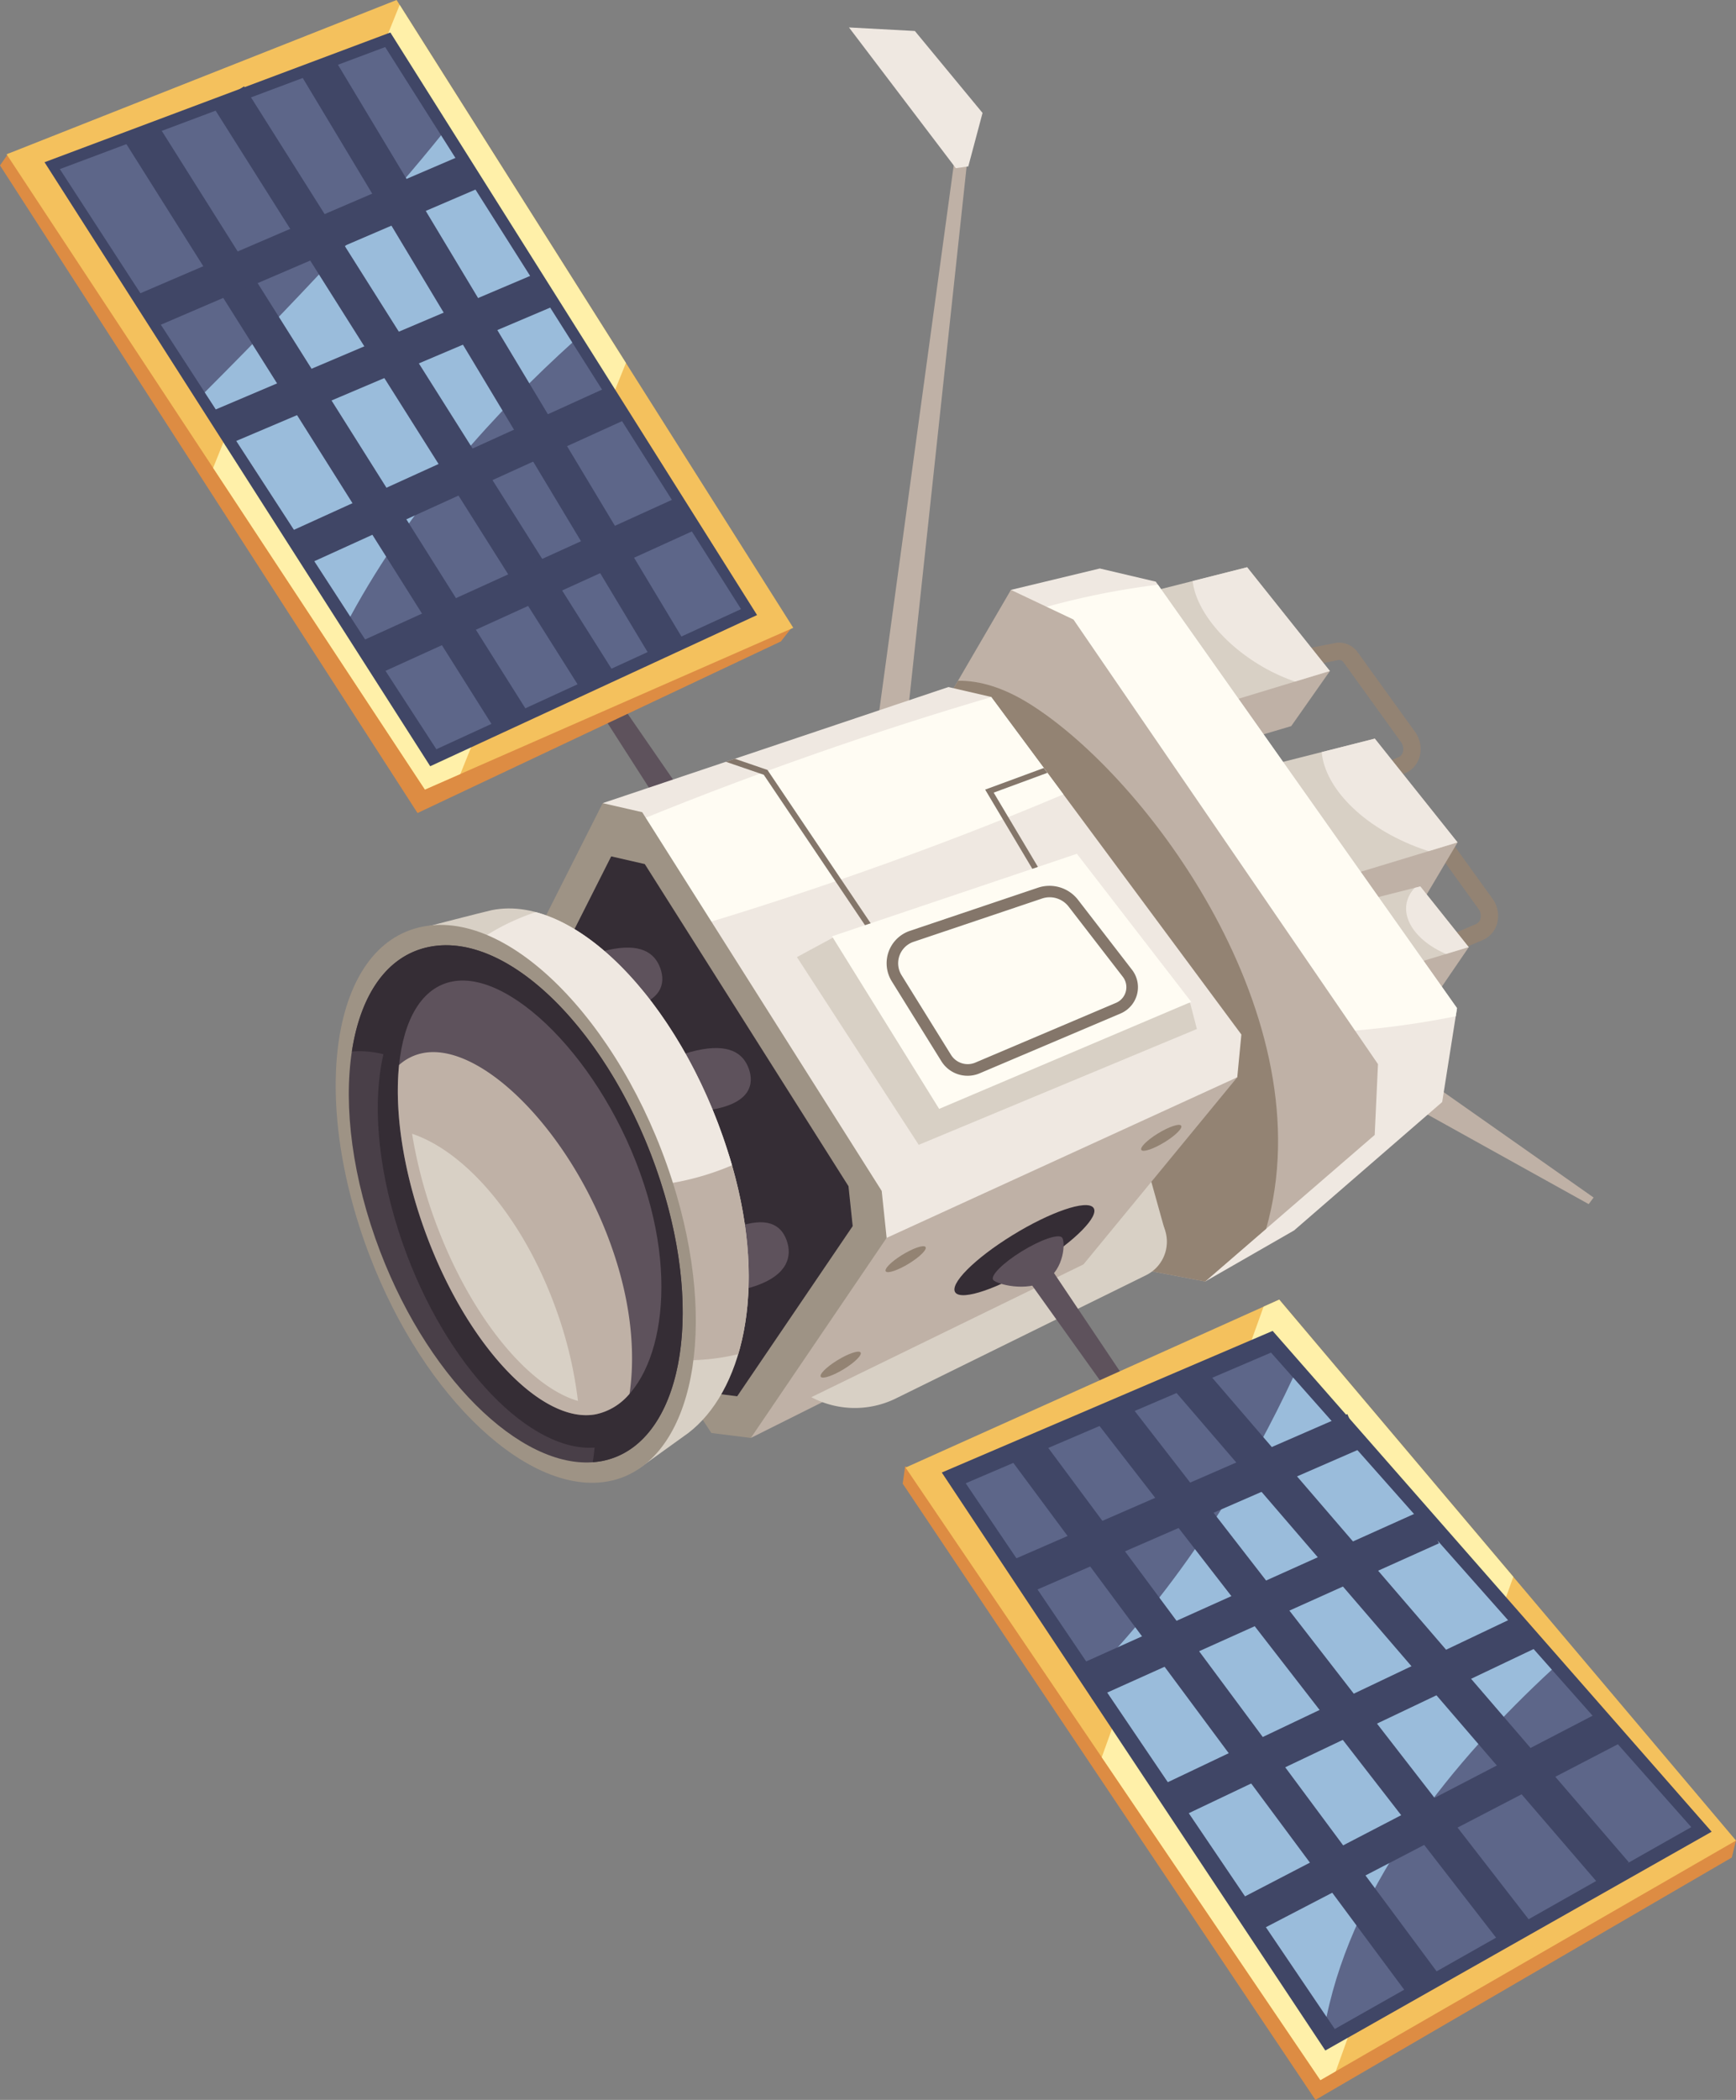 <svg xmlns="http://www.w3.org/2000/svg" xmlns:xlink="http://www.w3.org/1999/xlink" width="563.934" height="681.879" viewBox="0 0 563.934 681.879"><rect x="0" y="0" width="563.934" height="681.879" fill="#808080" stroke="none"/><defs><clipPath id="a"><rect width="563.934" height="681.879" fill="none"/></clipPath></defs><g clip-path="url(#a)"><g transform="translate(-28011.225 -22.711)"><g transform="translate(28011.225 22.711)"><g clip-path="url(#a)"><path d="M307.894,194.029l-2.21-5.178,17.568-7.5a2.576,2.576,0,0,0,1.465-1.912,3.9,3.9,0,0,0-.686-3.015l-18.662-25.887a1.725,1.725,0,0,0-1.681-.721l-9.747,1.927-1.093-5.522,9.747-1.927a7.343,7.343,0,0,1,7.338,2.95L328.6,173.132a9.5,9.5,0,0,1,1.629,7.449,8.242,8.242,0,0,1-4.767,5.947Z" transform="translate(131.072 64.521)" fill="#938373"/><path d="M325.283,231.457l-2.21-5.178,17.568-7.5a2.574,2.574,0,0,0,1.464-1.912,3.906,3.906,0,0,0-.685-3.015l-18.663-25.887a1.719,1.719,0,0,0-1.681-.721l-9.747,1.927-1.091-5.524,9.747-1.925a7.343,7.343,0,0,1,7.338,2.95l18.665,25.891a9.49,9.49,0,0,1,1.63,7.449,8.237,8.237,0,0,1-4.767,5.945Z" transform="translate(138.855 81.273)" fill="#938373"/><path d="M316.618,251.578l57.748,32.083,1.6-2.138-59.352-41.708Z" transform="translate(141.711 107.336)" fill="#bfb1a6"/><path d="M304.459,220.659l-6.705,25.783,33.931-16.106,12.291-17.982Z" transform="translate(133.268 95.044)" fill="#bfb1a6"/><path d="M272.169,158.75l-3.148,18.609,30.022-8.911,12.643-18Z" transform="translate(120.407 67.336)" fill="#bfb1a6"/><path d="M301.867,197.272l-6.705,25.783,32.993-11.806,13.229-22.281Z" transform="translate(132.107 84.577)" fill="#bfb1a6"/><path d="M305.928,203.532l15.711,20.635,18.525-5.628-15.711-19.7Z" transform="translate(136.926 88.997)" fill="#d8d0c5"/><path d="M257.978,135.266l26.87,35.292,31.682-9.626-26.87-33.687Z" transform="translate(115.465 56.952)" fill="#d8d0c5"/><path d="M286.627,173.711,313.5,209l31.682-9.625-26.87-33.687Z" transform="translate(128.288 74.159)" fill="#d8d0c5"/><path d="M202.571,334.543,336.649,534.659l135.24-78.7,1.378-5.514L203.373,328.928Z" transform="translate(90.666 147.22)" fill="#dd8c43"/><path d="M224.023,26.317,196.752,226.032l9.626-.8L228.033,23.91Z" transform="translate(88.062 10.701)" fill="#bfb1a6"/><path d="M255.732,127.522l-28.875,6.951,63.1,224.579,28.873-16.576,48.125-41.708,4.812-30.479L273.912,131.8Z" transform="translate(101.536 57.076)" fill="#efe8e1"/><path d="M228.459,141.1l37.175,132.317A300.234,300.234,0,0,0,312.272,277a294.005,294.005,0,0,0,58.358-5.686l.417-2.648-97.154-137.5a250.489,250.489,0,0,0-45.434,9.938" transform="translate(102.253 58.704)" fill="#fffcf3"/><path d="M172.108,202.052,140.6,156.4l-7.474,1.151,31,48.327Z" transform="translate(59.584 70.003)" fill="#5e525c"/><path d="M253.683,192.906l3.461-4.425L2.808,34.333,0,38.344,135.63,248.637Z" transform="translate(0 15.367)" fill="#dd8c43"/><path d="M257.031,203.862,128.165,0,1.478,50.1l135.9,206.281Z" transform="translate(0.661 0)" fill="#f4c15d"/><path d="M108.423,1.094,47.825,151.45l68.806,104.444,11.505-5.051,53.792-133.467Z" transform="translate(21.405 0.49)" fill="#fff0a9"/><path d="M237.935,132.324l20.318,9.625,98.922,144.371-1.068,22.993L301.03,356.9l-22.458-4.278L202.109,193.816Z" transform="translate(90.459 59.225)" fill="#bfb1a6"/><path d="M243.928,160.161c-8.332-5.192-16.088-7.553-23.184-7.452l-18.635,31.984L278.573,343.5l22.458,4.278,19.811-17.119c19.408-68-38.38-146.485-76.914-170.5" transform="translate(90.459 68.347)" fill="#938373"/><path d="M258.805,243.509l-20.893,65.763L272,290.821Z" transform="translate(106.484 108.989)" fill="#d8d0c5"/><path d="M261.442,157.326l-13.9-3.208-112.289,37.7,79.672,158.541,126.459-69.511,1.336-13.9Z" transform="translate(60.535 68.98)" fill="#efe8e1"/><path d="M138.277,199.525l17.018,33.866c18.84-5.437,39.42-12,60.853-19.5,24.513-8.581,47.379-17.435,67.4-25.936l-23.417-31.583c-17.953,5.247-37.405,11.481-57.619,18.558-23.225,8.131-44.982,16.507-64.23,24.6" transform="translate(61.889 69.988)" fill="#fffcf3"/><path d="M168.495,358.763l104.8-52.4,53.2-64.7L212.608,293.8l-31.281,20.052Z" transform="translate(75.414 108.162)" fill="#bfb1a6"/><path d="M183.767,384.686,105.7,264.911l42.777-84.751L161.31,183.1l77.8,122.983,1.6,15.239L196.6,386.29Z" transform="translate(47.309 80.635)" fill="#9e9385"/><path d="M178.42,366.048l-66.4-101.867L148.406,192.1l10.913,2.5,66.169,104.6,1.365,12.962-37.518,55.254Z" transform="translate(50.139 85.98)" fill="#352d35"/><path d="M182.07,330.65a30.211,30.211,0,0,0,27.476.4L290.8,291.043a12.125,12.125,0,0,0,5.567-16.136Z" transform="translate(81.49 123.042)" fill="#d8d0c5"/><path d="M226.021,281.521l35.356,49.459,7.526-.915-34.719-51.742Z" transform="translate(101.162 124.571)" fill="#5e525c"/><path d="M191.82,308.8c3.558-2.2,5.931-4.595,5.3-5.358s-4.024.4-7.582,2.594-5.931,4.595-5.3,5.357,4.024-.4,7.582-2.594" transform="translate(82.415 135.707)" fill="#938373"/><path d="M263.76,257.92c3.558-2.2,5.931-4.595,5.3-5.358s-4.024.4-7.582,2.594-5.932,4.6-5.3,5.359,4.024-.4,7.582-2.6" transform="translate(114.613 112.936)" fill="#938373"/><path d="M206.4,285.141c3.558-2.2,5.931-4.595,5.3-5.358s-4.024.4-7.584,2.594-5.929,4.595-5.3,5.357,4.024-.4,7.582-2.594" transform="translate(88.941 125.119)" fill="#938373"/><path d="M240.881,289.758c12.364-7.629,20.612-15.961,18.422-18.613s-13.988,1.384-26.352,9.013-20.611,15.961-18.422,18.611,13.988-1.382,26.352-9.011" transform="translate(95.86 120.993)" fill="#352d35"/><path d="M239.909,291.734c6.171-3.807,6.488-12.674,5.4-14s-6.982.69-13.153,4.5-10.287,7.966-9.2,9.289,10.78,4.016,16.951.21" transform="translate(99.712 124.127)" fill="#5e525c"/><path d="M203.217,346.069,337.965,544.982l135.014-77.8L324.6,291.529Z" transform="translate(90.955 130.481)" fill="#f4c15d"/><path d="M304.893,291.529l-5.078,2.281L247.239,440.141l71.022,104.841,5-2.879L380.94,381.552Z" transform="translate(110.658 130.481)" fill="#fff0a9"/><path d="M178.071,241.793c-1.872-5.21-6.65-8.2-16.932-5.922s-17.1,8.357-15.23,13.568,11.725,7.584,22.009,5.3,12.025-7.737,10.153-12.949" transform="translate(65.167 105.223)" fill="#5e525c"/><path d="M158.216,219.259c-1.872-5.21-6.65-8.2-16.932-5.921s-17.1,8.355-15.23,13.567,11.727,7.584,22.009,5.3,12.025-7.737,10.153-12.949" transform="translate(56.28 95.138)" fill="#5e525c"/><path d="M186.2,280.046c-1.872-5.211-6.523-7.779-16.424-4.222S153.369,286.489,155.24,291.7s11.417,6.552,21.317,2.994,11.517-9.437,9.644-14.648" transform="translate(69.338 122.715)" fill="#5e525c"/><path d="M196.873,287.292c-14.25-49.737-49.724-88.644-78.09-82.956-1.919.387-27.3,6.958-27.3,6.958l7.152,9.273c-10.1,19.114-9.506,52.066,3.072,85.736,14.005,37.491,38.878,64.594,60.937,69.862l3.832,9.579,16.175-11.63c17.11-13.1,26.1-45.395,14.225-86.821" transform="translate(40.944 91.208)" fill="#d8d0c5"/><path d="M118.876,292.133c0,18.826,22.682,34.087,50.662,34.087a73.1,73.1,0,0,0,17.054-1.985c4.761-15.961,4.951-37.033-1.982-61.231-.35-1.22-.722-2.428-1.1-3.635a73.817,73.817,0,0,0-13.975-1.325c-27.98,0-50.662,15.262-50.662,34.088" transform="translate(53.206 115.495)" fill="#bfb1a6"/><path d="M160.644,293.848a87.931,87.931,0,0,0,35.055-7.025c-11.947-41.6-38.736-75.59-63.776-82.218-22.41,7.553-37.89,23.669-37.89,42.333,0,25.909,29.822,46.91,66.612,46.91" transform="translate(42.086 91.576)" fill="#efe8e1"/><path d="M185.98,294.853c-15.249-52.022-52.735-92.767-82.481-86.8-29.73,5.964-36.712,55.583-17.184,106.7,17.979,47.062,52.288,78.431,77.9,73.339s35.807-45.347,21.77-93.238" transform="translate(33.716 92.86)" fill="#9e9385"/><path d="M211.343,344.532,335.931,532.216l125.5-71.044L318.82,298.547Z" transform="translate(94.592 133.622)" fill="#404666"/><path d="M216.712,345.846,336.6,523.059,452.409,457.5,315.889,303.414Z" transform="translate(96.995 135.801)" fill="#5d6689"/><path d="M310.174,309c-13.228,28.342-34.06,64.238-64.678,95.935l75.55,111.676c9.167-44.219,41.645-83.6,73.191-112.73Z" transform="translate(109.878 138.302)" fill="#9abcdb"/><path d="M241.453,196.458,122.335,7.288,9.993,49.417,135.282,245.549Z" transform="translate(4.473 3.262)" fill="#404666"/><path d="M190.517,6.155l34.711,45.7,4.05-.579,4.628-17.356L211.922,7.312Z" transform="translate(85.271 2.755)" fill="#efe8e1"/><path d="M180.863,293.046c-14.137-48.23-48.892-86-76.47-80.474S70.356,264.1,88.461,311.5c16.669,43.631,48.478,72.716,72.218,67.994s33.2-42.042,20.184-86.443" transform="translate(35.035 94.901)" fill="#493f48"/><path d="M174.362,293.51c-12.824-43.8-43.466-78.36-67.39-73.657S77.935,266.109,94.2,309.19c14.975,39.665,42.961,66.331,63.557,62.318s28.412-37.677,16.605-78" transform="translate(37.944 98.209)" fill="#352d35"/><path d="M180.555,293.046c-14.137-48.23-48.892-86-76.47-80.474-13.837,2.775-22.355,15.754-25.121,33.985,27.045-2.351,59.821,34.4,73.446,80.889,5.743,19.594,7.106,37.8,4.8,52.447a25.983,25.983,0,0,0,3.16-.4c23.752-4.723,33.2-42.042,20.184-86.443" transform="translate(35.342 94.901)" fill="#352d35"/><path d="M170.465,290.04c-11.85-40.551-43.284-73.559-63.384-69.791s-23.452,41.839-8.713,81.813c13.571,36.8,37.828,61.962,55.132,58.753s27.873-33.442,16.964-70.775" transform="translate(39.956 98.447)" fill="#5e525c"/><path d="M160.93,306.094c-11.85-40.552-43.284-73.559-63.384-69.792a16.273,16.273,0,0,0-7.859,3.882c-1.558,15.014,1.274,34.613,8.68,54.694,13.571,36.8,37.828,61.962,55.132,58.753a19.593,19.593,0,0,0,11.046-6.675c1.711-11.527.844-25.6-3.616-40.862" transform="translate(39.957 105.632)" fill="#bfb1a6"/><path d="M92.471,254.325a153.352,153.352,0,0,0,7.591,28.6c11.382,30.868,30.282,53.534,46.292,58.152a133.989,133.989,0,0,0-6.733-28.743c-10.485-29.863-29.312-52.023-47.15-58.01" transform="translate(41.388 113.83)" fill="#d8d0c5"/><path d="M266.185,173.2l-19.06,7.022,26.281,44.113-49.869,19.494L176.578,174.09l-.177-.262L165.807,170.2l-2.926.982L175.2,175.4l47.622,70.726,53.332-20.847L249.892,181.2l17.456-6.432Z" transform="translate(72.902 76.18)" fill="#84766a"/><path d="M190.47,210.355l-11.633,6.285L218.406,277.6l90.355-37.61-2.19-8.444Z" transform="translate(80.043 94.15)" fill="#d8d0c5"/><path d="M266.258,191.522l-79.547,26.793,34.8,56.04L303.39,239.6Z" transform="translate(83.567 85.721)" fill="#fffcf3"/><path d="M234.715,193.063,119.11,10.554,13.43,50.187,135.737,238.565Z" transform="translate(6.011 4.724)" fill="#5d6689"/><path d="M45.944,113.818l47.289,72.835c20.158-37.165,48.458-67.595,72.118-88.984L122.715,30.355c-15.534,19.318-39.538,46.218-76.771,83.463" transform="translate(20.563 13.586)" fill="#9abcdb"/><rect width="12.011" height="217.854" transform="matrix(0.803, -0.596, 0.596, 0.803, 327.999, 473.438)" fill="#404666"/><rect width="12.013" height="214.873" transform="translate(356.224 461.813) rotate(-37.787)" fill="#404666"/><rect width="12.019" height="212.78" transform="matrix(0.758, -0.652, 0.652, 0.758, 381.275, 451.261)" fill="#404666"/><rect width="132.176" height="12.013" transform="translate(403.07 616.496) rotate(-27.454)" fill="#404666"/><rect width="128.833" height="12.013" transform="translate(376.999 579.837) rotate(-25.447)" fill="#404666"/><rect width="123.455" height="12.016" transform="translate(349.899 540.828) rotate(-24.212)" fill="#404666"/><rect width="118.698" height="12.017" transform="translate(328.866 506.58) rotate(-23.536)" fill="#404666"/><rect width="12.021" height="221.153" transform="matrix(0.857, -0.515, 0.515, 0.857, 98.133, 24.975)" fill="#404666"/><rect width="12.015" height="224.108" transform="matrix(0.846, -0.534, 0.534, 0.846, 69.117, 34.464)" fill="#404666"/><rect width="12.012" height="226.193" transform="translate(40.973 46.655) rotate(-32.206)" fill="#404666"/><rect width="115.368" height="12.015" transform="translate(44.621 95.642) rotate(-23.239)" fill="#404666"/><rect width="115.184" height="12.013" transform="matrix(0.921, -0.391, 0.391, 0.921, 68.558, 133.603)" fill="#404666"/><rect width="114.41" height="12.014" transform="translate(94.226 172.619) rotate(-24.465)" fill="#404666"/><rect width="113.362" height="12.014" transform="translate(117.218 208.285) rotate(-24.462)" fill="#404666"/><path d="M225.278,260.386h0a9.991,9.991,0,0,1-8.542-4.751l-16.1-25.93a11.1,11.1,0,0,1,5.887-16.369l41.747-14.06a11.734,11.734,0,0,1,12.788,3.872l17.614,22.809a9.275,9.275,0,0,1-3.717,14.212L229.2,259.587a10,10,0,0,1-3.924.8m26.666-57.962a7.76,7.76,0,0,0-2.477.407l-41.748,14.062a7.347,7.347,0,0,0-3.9,10.834l16.1,25.93a6.378,6.378,0,0,0,7.811,2.475l45.751-19.418a5.523,5.523,0,0,0,2.215-8.462l-17.616-22.81a7.812,7.812,0,0,0-6.142-3.018" transform="translate(89.049 88.933)" fill="#84766a"/><path d="M313.845,165.69,296.6,170.056c1.078,12.286,14.774,25.611,34.192,32,.187.061.371.1.557.165l9.366-2.846Z" transform="translate(132.751 74.159)" fill="#efe8e1"/><path d="M267.643,131.724c.952,8.687,8.868,19.264,21.046,26.824a59.623,59.623,0,0,0,12.213,5.818l11.3-3.434-26.87-33.687Z" transform="translate(119.791 56.952)" fill="#efe8e1"/><path d="M320.149,198.842l-1.782.452a9.93,9.93,0,0,0-2.652,4.946c-1.231,6.272,4.2,12.854,12.8,16.53l7.342-2.231Z" transform="translate(141.229 88.997)" fill="#efe8e1"/></g></g></g></g></svg>